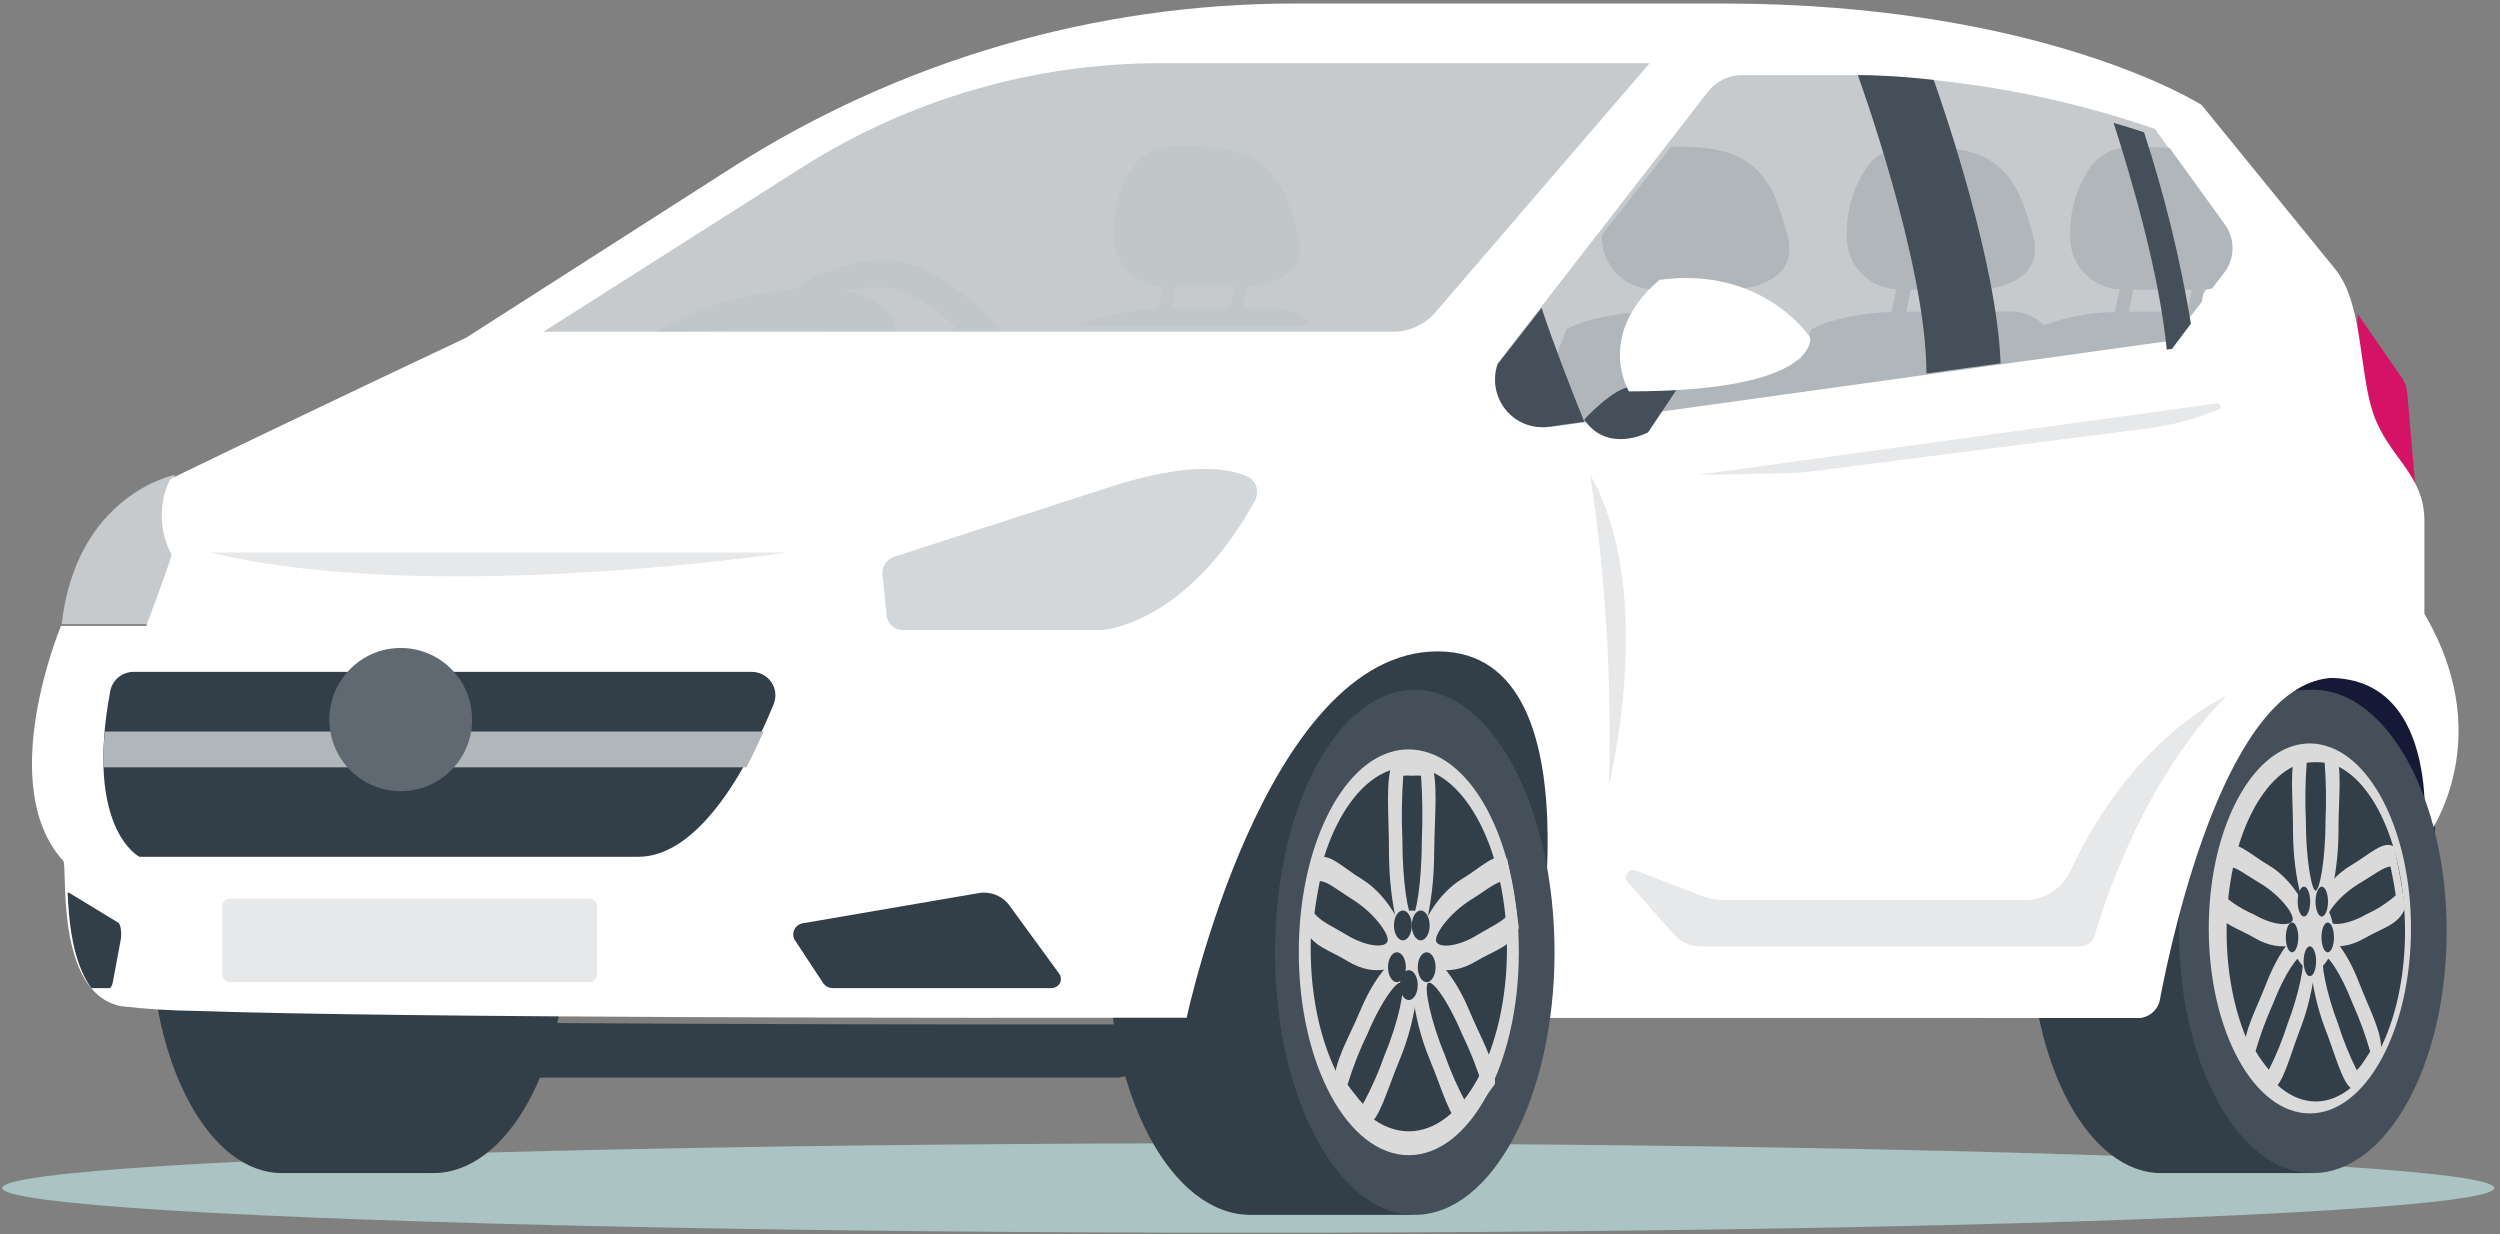 <svg height="198" viewBox="0 0 401 198" width="401" xmlns="http://www.w3.org/2000/svg"><rect x="0" y="0" width="401" height="198" fill="#808080" stroke="none"/><g fill="none" fill-rule="evenodd"><ellipse cx="200.217" cy="190.554" fill="#abc3c3" rx="199.86" ry="7.178"/><path d="m45.205 188.162c-11.591 0-20.998-17.363-20.998-38.763 0-21.401 9.407-38.763 20.998-38.763h23.839v77.527z" fill="#323e48"/><ellipse cx="69.522" cy="149.398" fill="#323e48" rx="21.465" ry="38.763"/><path d="m378.135 50.336 7.151 10.288c.467.689.752 1.488.828 2.32l1.561 18.02-9.368-11.33z" fill="#d41367"/><path d="m201.648 98.192h77.273v59.342h-77.273z" fill="#323e48"/><path d="m354.286 107.763h36.251v27.757h-36.251z" fill="#151935"/><path d="m346.657 188.162c-11.586 0-20.99-17.363-20.99-38.763 0-21.401 9.404-38.763 20.99-38.763h23.847v77.527z" fill="#323e48"/><path d="m200.579 194.861c-12.592 0-22.781-18.855-22.781-42.113 0-23.258 10.189-42.113 22.781-42.113h25.873v84.227z" fill="#323e48"/><path d="m28.007 76.178s-15.739 3.113-18.109 23.928h13.977l4.149-11.589z" fill="#c6cacd"/><path d="m31.839 163.276 5.234 5.645c2.312 2.497 5.659 3.928 9.176 3.926h132.718c2.357.008 4.426-1.478 5.041-3.622l1.422-4.915c-24.46.03-119.18.076-153.591-1.035z" fill="#323e48"/><path d="m388.872 98.469v-14.993c0-7.335-5.717-10.124-8.133-16.943-2.416-6.819-1.611-17.733-6.168-23.36l-21.436-26.342s-25.479-16.266-76.807-16.266h-68.69c-32.074-.003-63.478 9.188-90.497 26.487l-42.374 27.116s-25.109 11.817-47.254 22.57c-.37 0-3.334 5.916 0 12.204 0 .742-4.059 11.462-4.059 11.462h-13.674s-10.71 25.504.37 37.691c.741.742-1.482 21.07 9.228 23.295 3.989.462 7.999.715 12.015.758 34.305 1.177 128.731 1.128 153.115 1.096h5.83s12.562-58.762 40.264-58.762c27.701 0 14.495 58.794 14.495 58.794h97.873c1.466 0 2.73-1.03 3.028-2.467 2.142-10.64 11.499-52.071 27.589-52.071 18.457 0 15.139 26.423 15.139 26.423s12.562-15.621.145-36.692z" fill="#fff"/><rect fill="#e7e8ea" height="13.4" rx="1.215" width="60.101" x="35.655" y="144.134"/><path d="m87.17 53.207h136.288c2.61.001 5.092-1.143 6.802-3.137l34.351-39.933h-78.525c-20.332 0-40.252 5.799-57.472 16.731z" fill="#c6cacd"/><path d="m240.261 58.188 33.664-43.437c1.322-1.711 3.344-2.706 5.482-2.7h18.005c16.415.349 32.68 3.257 48.229 8.622l9.871 13.596c2.223 3.053 2.177 7.24-.113 10.242l-7.556 9.931-99.319 14.005c-2.638.377-5.279-.67-6.972-2.763-1.693-2.093-2.194-4.932-1.323-7.495z" fill="#c6cacd"/><path d="m144.75 101.063h32.046c1.285-.117 13.992-1.669 24.494-20.764.379-.673.462-1.486.227-2.229-.234-.743-.763-1.342-1.449-1.643-3.014-1.352-9.407-2.404-21.988 1.669-15.864 5.158-29.698 9.597-34.711 11.216-1.179.377-1.938 1.581-1.809 2.871l.635 6.443c.13 1.382 1.234 2.435 2.554 2.437z" fill="#c6cacd" opacity=".76"/><path d="m102.356 137.434h-79.976s-8.818-4.337-4.716-26.482c.299-1.826 1.889-3.174 3.763-3.189h99.131c1.27-.002 2.458.62 3.168 1.66.71 1.04.848 2.36.369 3.522-3.488 8.562-11.418 24.489-21.738 24.489z" fill="#323e48"/><ellipse cx="370.981" cy="149.398" fill="#444f59" rx="21.465" ry="38.763"/><path d="m386.721 148.928c0 16.383-7.261 29.663-16.226 29.663s-16.21-13.279-16.21-29.663c0-15.183 6.233-27.711 14.266-29.471.639-.133 1.291-.203 1.944-.208.66.001 1.317.076 1.96.224 8.049 1.76 14.266 14.287 14.266 29.455z" fill="#dadada"/><path d="m385.767 149.375c0 15.071-6.413 27.301-14.326 27.301s-14.294-12.231-14.294-27.301c0-14.513 5.923-26.366 13.394-27.236.3-.024.601-.024.9 0 .305-.025.611-.025.916 0 7.487.87 13.409 12.723 13.409 27.236z" fill="#323e48"/><path d="m374.496 120.414c-1.015-.142-2.041-.212-3.067-.208-1.02 0-2.039.064-3.05.192-1.193 2.516-.579 7.34-.579 12.821 0 8.157 2.13 14.744 3.629 14.744s3.663-6.587 3.663-14.744c0-5.465.682-10.288-.596-12.804zm-1.482 11.218c0 6.202-.937 11.218-1.585 11.218s-1.568-5.032-1.568-11.218c-.143-3.098-.097-6.202.136-9.295.956-.107 1.923-.107 2.88 0 .231 3.077.277 6.165.136 9.247z" fill="#dadada" fill-rule="nonzero"/><path d="m357.02 135.823c-.369 1.571-.69 3.142-.994 4.854s-.561 3.33-.786 4.98c.962 2.686 3.641 3.142 6.511 4.854 4.234 2.466 8.275 1.021 8.708-1.398s-2.358-7.854-6.575-10.336c-2.887-1.681-5.212-4.116-6.864-2.953zm5.357 5.765c3.207 1.869 5.565 4.901 5.373 5.954-.192 1.052-3.063.99-6.287-.895-1.757-.756-3.381-1.779-4.811-3.032.112-.785.241-1.571.385-2.325s.289-1.571.465-2.293c1.171.047 2.871 1.414 4.875 2.592z" fill="#dadada" fill-rule="nonzero"/><path d="m360.013 168.544c.702 1.138 1.436 2.227 2.201 3.285.765 1.058 1.561 2.035 2.326 2.932 1.67-.817 2.732-5.336 4.464-9.839 2.529-6.586 2.997-14.102 1.889-15.624-1.108-1.522-4.683 1.602-7.29 8.221-1.733 4.503-3.684 7.788-3.59 11.025zm4.574-7.532c1.936-5.016 4.199-8.14 4.683-7.483.484.657-.406 5.673-2.341 10.688-.803 2.536-1.805 5.002-2.997 7.371-.375-.433-.734-.897-1.093-1.394-.359-.497-.702-.994-1.046-1.602.753-2.592 1.686-5.125 2.794-7.58z" fill="#dadada" fill-rule="nonzero"/><path d="m377.412 174.762c.782-.884 1.564-1.88 2.345-2.94.782-1.06 1.564-2.137 2.189-3.213.109-3.213-1.845-6.555-3.581-11.069-2.549-6.603-6.254-9.768-7.318-8.242-1.063 1.526-.641 9.061 1.892 15.664 1.736 4.45 2.799 8.981 4.472 9.8zm-2.392-10.555c-1.939-5.029-2.815-10.073-2.33-10.732.485-.659 2.736 2.49 4.691 7.535 1.115 2.48 2.051 5.042 2.799 7.663-.344.546-.688 1.028-1.048 1.607s-.719.964-1.095 1.398c-1.203-2.401-2.213-4.9-3.018-7.471z" fill="#dadada" fill-rule="nonzero"/><path d="m385.767 145.652c-.225-1.649-.481-3.313-.786-4.993-.305-1.68-.625-3.282-.994-4.836-1.604-1.162-3.977 1.272-6.848 2.952-4.234 2.465-7.024 7.851-6.591 10.316s4.474 3.878 8.708 1.413c2.871-1.68 5.549-2.167 6.511-4.852zm-6.223 1.005c-3.207 1.868-6.094 1.9-6.287.848-.192-1.052 2.149-4.035 5.373-5.92 2.005-1.178 3.705-2.544 4.811-2.591.16.738.305 1.57.449 2.277.144.707.273 1.57.385 2.34-1.409 1.246-3.005 2.273-4.731 3.046z" fill="#dadada" fill-rule="nonzero"/><ellipse cx="370.981" cy="149.877" fill="#dadada" rx="3.339" ry="5.743"/><ellipse cx="370.504" cy="154.184" fill="#323e48" rx="1" ry="2.393"/><ellipse cx="373.366" cy="150.355" fill="#323e48" rx="1" ry="2.393"/><ellipse cx="372.412" cy="144.612" fill="#323e48" rx="1" ry="2.393"/><ellipse cx="369.55" cy="144.612" fill="#323e48" rx="1" ry="2.393"/><ellipse cx="367.642" cy="150.355" fill="#323e48" rx="1" ry="2.393"/><path d="m318.034 163.276h24.883c1.724.005 3.205-1.211 3.52-2.89 2.135-11.189 10.902-51.165 27.882-51.666h-40.853z" fill="#fff"/><ellipse cx="226.929" cy="152.748" fill="#444f59" rx="22.419" ry="42.113"/><path d="m243.624 152.724c0 17.987-7.894 32.566-17.649 32.566-9.755 0-17.649-14.531-17.649-32.566 0-16.663 6.771-30.403 15.499-32.292.696-.149 1.406-.224 2.118-.226.718 0 1.434.082 2.134.242 8.776 1.873 15.547 15.613 15.547 32.276z" fill="#dadada"/><path d="m241.716 152.217c0 16.175-7.06 29.245-15.749 29.245-8.689 0-15.733-13.07-15.733-29.245 0-15.544 6.517-28.242 14.742-29.115.329-.032.661-.032.99 0 .329-.033.661-.033.99 0 8.242.857 14.758 13.555 14.758 29.115z" fill="#323e48"/><path d="m229.53 122.363c-1.032-.167-2.075-.248-3.12-.243-1.018.002-2.034.078-3.042.227-1.185 2.771-.577 8.103-.577 14.196 0 8.945 2.121 16.205 3.619 16.205s3.634-7.26 3.634-16.205c.078-6.109.686-11.408-.515-14.179zm-1.466 12.283c0 6.822-.936 12.348-1.56 12.348s-1.56-5.526-1.56-12.348c-.151-3.408-.104-6.823.14-10.225.473-.033.947-.033 1.419 0 .478-.033.957-.033 1.435 0 .231 3.403.273 6.817.125 10.225z" fill="#dadada" fill-rule="nonzero"/><path d="m211.176 137.777c-.392 1.744-.737 3.552-1.066 5.426-.329 1.873-.595 3.714-.831 5.555 1.019 3.003 3.871 3.552 6.926 5.442 4.497 2.745 8.791 1.13 9.246-1.615.454-2.745-2.507-8.8-6.989-11.562-3.056-1.825-5.532-4.554-7.287-3.246zm5.704 6.459c3.416 2.099 5.892 5.474 5.704 6.653-.188 1.179-3.259 1.114-6.676-.985-2.131-1.308-4.074-2.083-5.077-3.407.11-.872.251-1.728.392-2.584.141-.856.313-1.744.486-2.584 1.222.032 3.009 1.582 5.171 2.89z" fill="#dadada" fill-rule="nonzero"/><path d="m214.055 173.809c.82 1.219 1.673 2.39 2.576 3.53s1.79 2.184 2.71 3.166c1.941-.886 3.162-5.73 5.186-10.574 2.961-7.076 3.513-15.149 2.225-16.779-1.288-1.63-5.554 1.757-8.515 8.833-2.024 4.812-4.3 8.342-4.182 11.825zm5.337-8.089c2.258-5.382 4.902-8.754 5.454-8.041s-.468 6.079-2.727 11.476c-.943 2.721-2.112 5.368-3.496 7.915-.449-.478-.867-.98-1.255-1.504-.435-.522-.836-1.061-1.221-1.583.853-2.83 1.938-5.593 3.246-8.263z" fill="#dadada" fill-rule="nonzero"/><path d="m234.532 180.505c.904-.949 1.824-2.009 2.711-3.164.887-1.155 1.674-2.278 2.561-3.496.117-3.481-2.159-7.009-4.167-11.85-2.962-7.072-7.213-10.474-8.519-8.844-1.305 1.63-.753 9.714 2.209 16.786 2.025 4.841 3.247 9.683 5.205 10.569zm-2.795-11.312c-2.243-5.379-3.347-10.774-2.711-11.486.636-.712 3.18 2.674 5.439 8.053 1.301 2.663 2.391 5.412 3.263 8.227-.385.57-.803 1.092-1.205 1.582-.402.49-.854 1.044-1.289 1.503-1.376-2.539-2.545-5.172-3.498-7.879z" fill="#dadada" fill-rule="nonzero"/><path d="m243.624 148.824c-.235-1.864-.517-3.727-.831-5.607-.313-1.88-.674-3.679-1.05-5.445-1.755-1.297-4.231 1.442-7.302 3.241-4.482 2.771-7.443 8.881-6.989 11.588.454 2.706 4.701 4.343 9.246 1.621 3.056-1.848 5.908-2.382 6.926-5.397zm-6.613 1.118c-3.416 2.107-6.488 2.123-6.676.956-.188-1.167 2.288-4.538 5.704-6.645 2.131-1.313 3.933-2.852 5.156-2.917.188.843.345 1.621.486 2.561s.298 1.75.407 2.625c-1.003 1.329-2.946 2.107-5.077 3.42z" fill="#dadada" fill-rule="nonzero"/><ellipse cx="226.452" cy="152.269" fill="#dadada" rx="3.816" ry="6.221"/><g fill="#323e48"><ellipse cx="225.975" cy="158.012" rx="1.431" ry="2.393"/><ellipse cx="228.837" cy="155.141" rx="1.431" ry="2.393"/><ellipse cx="227.883" cy="148.441" rx="1.431" ry="2.393"/><ellipse cx="225.021" cy="148.441" rx="1.431" ry="2.393"/><ellipse cx="224.067" cy="155.141" rx="1.431" ry="2.393"/><path d="m128.792 148.089 28.199-4.838c1.884-.325 3.791.439 4.91 1.967l7.987 10.95c.325.447.369 1.036.114 1.526-.255.489-.767.797-1.325.797h-35.122c-.623-.006-1.202-.321-1.538-.839l-4.435-6.725c-.372-.51-.448-1.174-.2-1.753.247-.579.782-.99 1.412-1.085z"/><path d="m18.095 157.553 1.258-6.743c.21-1.1 0-2.555-.339-2.781l-7.97-4.851s-.129 0-.194 0c.177 4.496.774 11.174 3.807 15.314h3.001c.177-.162.355-.485.436-.938z"/></g><path d="m261.093 141.514 7.393 8.345c1.084 1.234 2.641 1.938 4.275 1.932h60.844c1.118.004 2.106-.736 2.427-1.818 1.703-5.942 8.035-25.1 21.117-38.381 0 0-15.026 6.494-25.022 28.039-1.301 2.857-4.119 4.698-7.232 4.725h-48.341c-1.286-.001-2.561-.244-3.761-.714l-10.414-4.026c-.505-.191-1.074-.009-1.379.441-.305.45-.266 1.052.093 1.458z" fill="#e7e8ea"/><path d="m272.243 76.178 83.382-11.484c.256-.019.489.147.552.394s-.061.503-.296.607l-2.405.874c-2.856 1.033-5.819 1.747-8.835 2.128l-53.99 6.909c-1.5.193-3.01.299-4.522.318z" fill="#e7e8ea"/><path d="m348.016 23.746c-.967-.1-1.938-.148-2.909-.145h-3.391c-2.538-.037-4.936 1.167-6.429 3.229-2.127 3.085-3.25 6.757-3.215 10.509-.195 2.269.54 4.521 2.036 6.233s3.622 2.738 5.888 2.839l-.755 3.632c-3.884.064-7.73.779-11.38 2.115-1.33-1.321-3.099-2.102-4.967-2.195h-5.77l.739-3.519c2.073-.161 10.255-1.243 8.23-8.717-2.331-8.524-4.645-14.158-16.813-14.158h-3.391c-2.538-.037-4.936 1.167-6.429 3.229-2.127 3.085-3.25 6.757-3.215 10.509-.195 2.269.54 4.521 2.036 6.233s3.622 2.738 5.888 2.839l-.755 3.632c-9.194.436-12.859 2.825-12.859 2.825l-1.977 5.279.145-5.666c-1.35-2.325-5.208-2.518-5.208-2.518h-5.77l.723-3.519c2.073-.161 10.255-1.243 8.23-8.717-2.315-8.524-4.629-14.158-16.813-14.158h-1.848l-11.075 14.109c-.114 2.211.656 4.376 2.137 6.016 1.481 1.639 3.553 2.618 5.755 2.718l-.755 3.632c-9.178.436-12.859 2.825-12.859 2.825l-5.706 15.288c1.122.378 2.316.488 3.488.323l37.66-5.247 1.768-.242 35.94-5.004 3.52-.484 20.413-2.841 4.822-6.199.418-2.018c.305 0 .739 0 1.254-.145l1.977-2.567c1.747-2.309 1.747-5.504 0-7.813zm-72.234 26.249h-9.387l.739-3.519h9.371zm39.299 0h-9.306l.723-3.519h9.371zm35.747 0h-9.371l.723-3.519h9.371z" fill="#b1b6ba" fill-rule="nonzero"/><path d="m210.185 51.917c-1.372-2.238-5.137-2.428-5.137-2.428h-5.727l.734-3.46c2.058-.159 10.179-1.222 8.168-8.571-2.313-8.381-4.611-13.92-16.688-13.92h-3.366c-2.519-.036-4.899 1.148-6.382 3.174-2.083 3.043-3.169 6.652-3.111 10.333-.193 2.231.536 4.445 2.021 6.128 1.485 1.684 3.595 2.692 5.844 2.792l-.75 3.571c-8.264.397-12.029 2.349-12.667 2.714h-.096 21.681 13.066c.682-.007 1.361-.087 2.026-.238.303 0 .447 0 .431 0zm-21.442-2.428h-.83l.718-3.46h9.301l-.718 3.444z" fill="#b1b6ba" fill-rule="nonzero" opacity=".2"/><path d="m142.146 41.722c-5.339.063-10.533 1.731-14.894 4.786-7.332.485-14.469 2.554-20.91 6.062l-1.046.638s27.07-.383 38.281-.383c0-.08 0-.16 0-.255-.595-3.19-3.828-5.184-8.042-5.918 1.827-.396 3.695-.578 5.565-.542 5.565 0 10.712 4.945 12.16 6.381l.402.447h6.965l-.402-.447c-1.85-1.978-10.407-10.768-18.079-10.768z" fill="#b1b6ba" opacity=".2"/><path d="m269.381 61.821-5.038 7.539s-6.442 3.462-10.225-2.038c0-.129 4.956-5.323 7.533-5.258 3.353.081 7.731-.243 7.731-.243z" fill="#444f59"/><path d="m261.273 62.779s-5.446-9.035 4.907-17.889c16.682-2.267 24.173 9.232 24.173 9.232s1.668 8.657-29.08 8.657z" fill="#fff"/><path d="m240.223 58.417c-.86 2.505-.365 5.281 1.307 7.328 1.672 2.047 4.281 3.07 6.887 2.702l5.701-.8c-2.223-5.471-5.304-13.469-6.844-18.269z" fill="#444f59"/><path d="m298.785 12.051h-.785s11 30.206 11 47.856l11.896-1.633c-.592-16.164-9.126-40.95-10.727-45.456-5.748-.653-9.783-.751-11.384-.767z" fill="#444f59"/><path d="m351.424 51.913c-1.728-10.416-4.242-20.677-7.518-30.69-1.596-.543-3.288-1.037-4.884-1.515 2.761 8.562 7.342 24.088 8.523 36.371l.846-.115z" fill="#444f59"/><path d="m16.804 117.334c-.178 2.102-.243 4.016-.227 5.743h103.155c1.019-1.966 1.926-3.914 2.735-5.743z" fill="#b1b6ba"/><ellipse cx="64.275" cy="115.42" fill="#606972" rx="11.448" ry="11.485"/><path d="m255.071 76.178c2.493 16.474 3.494 33.128 2.99 49.77 0 0 7.819-30.882-2.99-49.77z" fill="#e7e8ea"/><path d="m33.747 88.621h92.536s-57.289 8.614-92.536 0z" fill="#e7e8ea"/></g></svg>